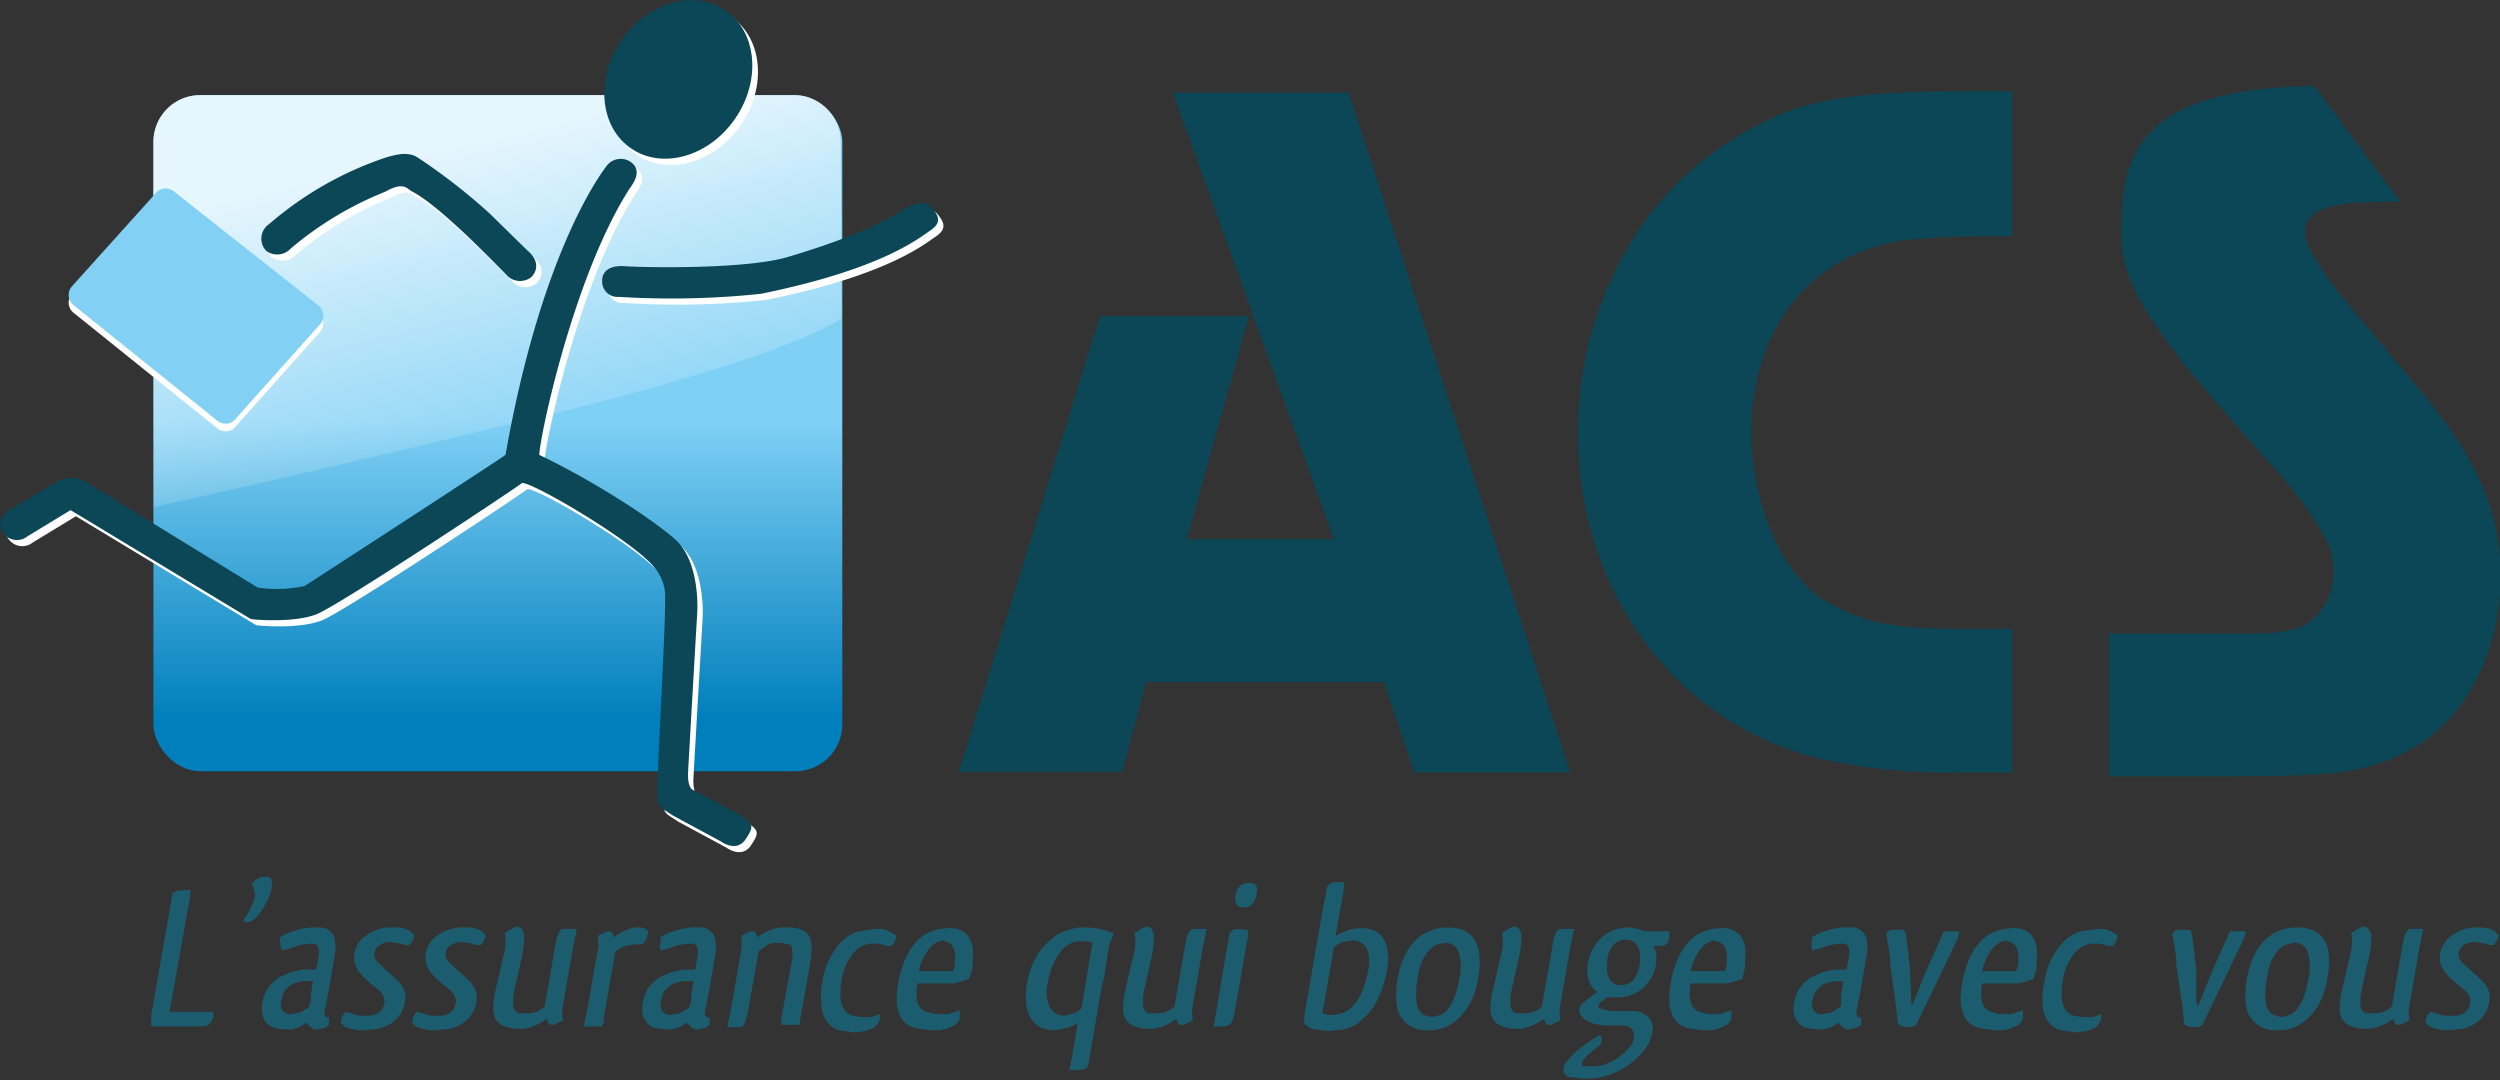 <svg id="Calque_2" data-name="Calque 2" xmlns="http://www.w3.org/2000/svg" xmlns:xlink="http://www.w3.org/1999/xlink" viewBox="0 0 325.9 140.8"><rect x="0" y="0" width="325.9" height="140.8" fill="#333333" stroke="none"/><defs><linearGradient id="Nouvelle_nuance_de_dégradé_8" x1="64.85" y1="54.91" x2="64.85" y2="93.65" gradientUnits="userSpaceOnUse"><stop offset="0" stop-color="#7fd0f5"/><stop offset="1" stop-color="#007fbc"/></linearGradient><linearGradient id="Nouvelle_nuance_de_dégradé_1" x1="77.81" y1="119.82" x2="67.26" y2="74.78" gradientUnits="userSpaceOnUse"><stop offset="0" stop-color="#fff" stop-opacity="0"/><stop offset="1" stop-color="#fff"/></linearGradient></defs><title>ACS-Logo BL FR</title><rect x="20" y="12.4" width="89.8" height="88.14" rx="6.1" ry="6.1" style="fill:url(#Nouvelle_nuance_de_dégradé_8)"/><path d="M117.5,97.1s-5.9,4.8-40.3,13.1-49.4,11.5-49.4,11.5V74.1A6.1,6.1,0,0,1,33.8,68h77.5a6.1,6.1,0,0,1,6.1,6.1Z" transform="translate(-7.8 -55.6)" style="opacity:0.8;fill:url(#Nouvelle_nuance_de_dégradé_1)"/><path d="M38.6,111.1a1.7,1.7,0,0,1-2.4.4L17.3,96.3a1.7,1.7,0,0,1-.1-2.4L28,81.9a1.7,1.7,0,0,1,2.4-.4l19,15a1.7,1.7,0,0,1,.1,2.4Z" transform="translate(-7.8 -55.6)" style="fill:#fff"/><ellipse cx="96.9" cy="66.8" rx="10.9" ry="9" transform="translate(-20.7 53.4) rotate(-55.6)" style="fill:#fff"/><path d="M77.8,92.5a2.4,2.4,0,0,1-3.4-.4c-1.7-1.7-8.7-9-12.3-10.8-.6-.4-1.1-1.2-3.4.1a44.7,44.7,0,0,0-12.3,7.4,2.4,2.4,0,0,1-3.2.3,2.3,2.3,0,0,1,.4-3.5,45.2,45.2,0,0,1,15.3-8.7c1.1-.3,2.7-.8,4,0a78.4,78.4,0,0,1,9.4,7.3l5,4.9S79.4,90.7,77.8,92.5Z" transform="translate(-7.8 -55.6)" style="fill:#fff"/><path d="M90.7,77.5a2.3,2.3,0,0,0-3.1.5c-1.3,1.7-8.7,12.3-13.2,37.7C72.7,117,51,131,48.2,132.8a17.5,17.5,0,0,1-6.1.2L19.8,119.3a3.7,3.7,0,0,0-3.9-.1l-6.5,3.9a2,2,0,0,0-.3,3,2.2,2.2,0,0,0,3,.2l5.6-3.4,23.5,14.2c.6.1,5.6.5,8.5-.6s26.1-16.5,26.8-17.1,14.9,7.7,17.4,11.1a5.8,5.8,0,0,1,1.3,4.1c.1,2.9-1.1,23.4-1,25.3s.4,1.7,2,2.8l6.3,3.4s2,1.5,3.2-.3,1-2-1-3.3l-6-3.2s-.6-.4-.5-2.3,1.2-20.9,1.2-20.9.4-6.5-2.9-9.4-11-7.8-17.7-11c.1-2.6,4.5-23.3,11.7-34.6C90.9,80.5,92.4,78.7,90.7,77.5Z" transform="translate(-7.8 -55.6)" style="fill:#fff"/><path d="M87,93s-.2-2,2.9-1.9,15.9.4,21.3-1.2,11.2-3.7,15-6.1c1-.7,2.8-1.5,3.8-.3s1.2,2-.3,3-6.3,5-22,8.2a110.7,110.7,0,0,1-18.5.4A2,2,0,0,1,87,93Z" transform="translate(-7.8 -55.6)" style="fill:#fff"/><ellipse cx="96.2" cy="65.9" rx="10.9" ry="9" transform="translate(-20.3 52.5) rotate(-55.6)" style="fill:#0b4757"/><path d="M77.1,91.7a2.4,2.4,0,0,1-3.4-.4c-1.7-1.7-8.7-9-12.3-10.8-.6-.4-1.1-1.2-3.4.1a44.6,44.6,0,0,0-12.3,7.4,2.4,2.4,0,0,1-3.2.3,2.3,2.3,0,0,1,.4-3.5,45.1,45.1,0,0,1,15.3-8.7c1.1-.3,2.7-.8,4,0a78.1,78.1,0,0,1,9.4,7.3l5,4.9S78.7,89.9,77.1,91.7Z" transform="translate(-7.8 -55.6)" style="fill:#0b4757"/><path d="M90,76.7a2.3,2.3,0,0,0-3.1.5c-1.3,1.7-8.7,12.2-13.2,37.7C72,116.1,50.3,130.2,47.5,132a17.5,17.5,0,0,1-6.1.2L19.1,118.5a3.7,3.7,0,0,0-3.9-.1l-6.5,3.9a2,2,0,0,0-.3,3,2.2,2.2,0,0,0,3,.2l5.6-3.4,23.5,14.2c.6.1,5.6.5,8.5-.6s26.1-16.5,26.8-17.1,14.9,7.7,17.4,11.1a5.8,5.8,0,0,1,1.3,4.1c.1,2.9-1.1,23.4-1,25.3s.4,1.7,2,2.8l6.3,3.4s2,1.5,3.2-.3,1-2-1-3.3l-6-3.2s-.6-.4-.5-2.3,1.2-20.9,1.2-20.9.4-6.5-2.9-9.4-11-7.8-17.7-11c.1-2.6,4.5-23.3,11.7-34.6C90.2,79.7,91.7,77.9,90,76.7Z" transform="translate(-7.8 -55.6)" style="fill:#0b4757"/><path d="M86.3,92.2s-.2-2.1,2.9-1.9,15.9.4,21.3-1.2,11.2-3.7,15-6.1c1-.7,2.8-1.5,3.8-.3s1.2,2-.3,3-6.3,5-22,8.2a111,111,0,0,1-18.5.4A2,2,0,0,1,86.3,92.2Z" transform="translate(-7.8 -55.6)" style="fill:#0b4757"/><path d="M38.6,110.1a1.7,1.7,0,0,1-2.4.4L17.3,95.3a1.7,1.7,0,0,1-.1-2.4L28,80.9a1.7,1.7,0,0,1,2.4-.4l19,15a1.7,1.7,0,0,1,.1,2.4Z" transform="translate(-7.8 -55.6)" style="fill:#82d1f5"/><path d="M192.2,156.3l-4-11.8h-31l-3.1,11.7H132.8l18.4-59.4h19.4l-8.1,29.1h19.2l-21-58.2h22.9l28.9,88.6Z" transform="translate(-7.8 -55.6)" style="fill:#0b4757"/><path d="M263.2,156.3a76,76,0,0,1-15.1-1.2c-20.3-3.3-34.6-21.1-34.6-43.2,0-14.9,7.1-29.2,18.2-36.8,8.5-5.8,13.9-7.6,32.5-7.6h5.9V86.4h-2.6c-4.3,0-6.9.1-10.3.4-13.5,1.3-21.1,12-21.1,25.2,0,8.8,3.8,18.8,10.1,22.2s10.3,3.4,21.3,3.4h2.6v18.7Z" transform="translate(-7.8 -55.6)" style="fill:#0b4757"/><path d="M32.6,171.6a2,2,0,0,1,0,.7c0,.3-.1.7-.2,1.2l-2.5,14h5.7v.8l-.4.7a1.2,1.2,0,0,1-.7.4H27.5V188l2.3-13.1.3-1.7.2-1.2.7-.3Z" transform="translate(-7.8 -55.6)" style="fill:#1b5c6f"/><path d="M40.6,170.9a2,2,0,0,1,.7-.7,1.8,1.8,0,0,1,1-.3h.3a.6.6,0,0,1,.6.4,2.1,2.1,0,0,1,0,1v.3l-.4,1.1-.5,1-.6.9-.6.7a1.9,1.9,0,0,1-.9.5h-.4l-.3-.2a9.4,9.4,0,0,0,1-1.7,9.1,9.1,0,0,0,.6-1.8l-.2-.2a1.8,1.8,0,0,1,0-.5A5,5,0,0,0,40.6,170.9Z" transform="translate(-7.8 -55.6)" style="fill:#1b5c6f"/><path d="M44.3,178.4a1,1,0,0,1,0-.3v-.3a6,6,0,0,1,1.7-.8,8.6,8.6,0,0,1,2.5-.5h.9a2,2,0,0,1,1.9,1.1,4.9,4.9,0,0,1,.1,2.7l-.2,1.2-.5,2.9-.5,2.6a2,2,0,0,0-.1.7.8.8,0,0,0,.1.4.4.4,0,0,0,.5.1v1l-.6.4-.9.2a1.3,1.3,0,0,1-.9-.3l-.6-.6-.4.3-.5.3-1,.3h-1l-1.2-.2a2.2,2.2,0,0,1-1-.6,2.6,2.6,0,0,1-.6-1.1,3.8,3.8,0,0,1,0-1.6,4.6,4.6,0,0,1,.8-2,5.4,5.4,0,0,1,1.4-1.3l1.6-.7,1.4-.3H49l.3-1.5a3.5,3.5,0,0,0,0-1.4c-.1-.3-.4-.5-1-.5l-1.5.2-1.4.5-.8.2a1.1,1.1,0,0,1-.2-.5Zm3.8,8.3.2-.6v-.7l.3-1.9H47.3l-1,.2-.8.4-.6.7a3,3,0,0,0-.4,1.1,1.8,1.8,0,0,0,.1,1.4,1.3,1.3,0,0,0,.9.5h.2l1.2-.2,1-.6H48Z" transform="translate(-7.8 -55.6)" style="fill:#1b5c6f"/><path d="M58.8,176.5h.8a3.2,3.2,0,0,1,1.7.5c.3.3.5.5.5.6l-.2.6-.4.6h-.6l-.6-.2-1.3-.2a2.4,2.4,0,0,0-1.4.4,1.5,1.5,0,0,0-.7,1,1.2,1.2,0,0,0,.1.7,2.1,2.1,0,0,0,.5.7l1.1,1,1.2,1.1a3.7,3.7,0,0,1,1,1.4,3,3,0,0,1,.1,1.5,4.1,4.1,0,0,1-1.8,2.8,5.4,5.4,0,0,1-1.6.7l-1.8.2a6.3,6.3,0,0,1-2.2-.3c-.6-.2-.9-.5-1-.8l.2-.7.4-.6h.1l.7.2.9.3h1.6a2.2,2.2,0,0,0,1.2-.5,1.8,1.8,0,0,0,.6-1.1,1.4,1.4,0,0,0-.1-.9,2.8,2.8,0,0,0-.7-.9l-1-.8-.9-.8-.5-.6a3,3,0,0,1-.7-2.5,3.6,3.6,0,0,1,1.6-2.4A5.4,5.4,0,0,1,58.8,176.5Z" transform="translate(-7.8 -55.6)" style="fill:#1b5c6f"/><path d="M68.1,176.5h.8a3.2,3.2,0,0,1,1.7.5c.3.3.5.5.5.6l-.2.6-.4.6h-.6l-.6-.2-1.3-.2a2.4,2.4,0,0,0-1.4.4,1.5,1.5,0,0,0-.7,1,1.2,1.2,0,0,0,.1.7,2,2,0,0,0,.5.7l1.1,1,1.2,1.1a3.7,3.7,0,0,1,1,1.4,3.1,3.1,0,0,1,.1,1.5,4.2,4.2,0,0,1-.6,1.6,4.2,4.2,0,0,1-1.2,1.2,5.4,5.4,0,0,1-1.6.7l-1.8.2a6.3,6.3,0,0,1-2.2-.3c-.6-.2-.9-.5-1-.8l.2-.7.4-.6h.1l.7.2.9.3h1.6a2.2,2.2,0,0,0,1.2-.5,1.8,1.8,0,0,0,.6-1.1,1.4,1.4,0,0,0-.1-.9,2.8,2.8,0,0,0-.7-.9l-1-.8-.9-.8-.5-.6a3,3,0,0,1-.7-2.5,3.6,3.6,0,0,1,1.6-2.4A5.4,5.4,0,0,1,68.1,176.5Z" transform="translate(-7.8 -55.6)" style="fill:#1b5c6f"/><path d="M76.1,177.4a6.8,6.8,0,0,1,0,1,11.4,11.4,0,0,1-.2,1.6l-1.1,4.9a6.8,6.8,0,0,0-.1,1.5,1.9,1.9,0,0,0,.2.9,1.1,1.1,0,0,0,.6.4h.8a3.1,3.1,0,0,0,1.4-.2,3.3,3.3,0,0,0,1.1-.7l1.5-8.6.2-.7.3-.6.3-.2H83l-.5,2.4L82,182l-.8,4.6a5.8,5.8,0,0,0-.1,1.1,6.8,6.8,0,0,0,.1.9l-1.2.6h-.2a.6.6,0,0,1-.5-.2,1.2,1.2,0,0,1-.2-.6l-1.1.7-1,.4-.9.2h-.9a4.9,4.9,0,0,1-1.8-.4,2.1,2.1,0,0,1-1-.9,2.9,2.9,0,0,1-.3-1.4,12.7,12.7,0,0,1,.2-1.9l1.3-5.6a7.2,7.2,0,0,0,.1-1.3,6.9,6.9,0,0,0-.1-1l1.4-.8h.2a.6.6,0,0,1,.6.3A1.5,1.5,0,0,1,76.1,177.4Z" transform="translate(-7.8 -55.6)" style="fill:#1b5c6f"/><path d="M90.3,178.8a3.3,3.3,0,0,0-2.3.9l-1.5,8.6v.6l-.3.5H83.9l.5-2.4.5-2.9.8-4.5a5,5,0,0,0,.1-1.1,7.4,7.4,0,0,0-.1-.9l1.2-.6h.2a.6.6,0,0,1,.5.2,1.6,1.6,0,0,1,.2.6l1-.7,1-.4.8-.2h.7q1,.1,1,.7l-.2.7a3,3,0,0,1-.5.8H90.3Z" transform="translate(-7.8 -55.6)" style="fill:#1b5c6f"/><path d="M93.9,178.4a1,1,0,0,1,0-.3v-.3a6,6,0,0,1,1.7-.8,8.6,8.6,0,0,1,2.5-.5h.9a2,2,0,0,1,1.9,1.1,4.9,4.9,0,0,1,.1,2.7l-.2,1.2-.5,2.9-.5,2.6a1.9,1.9,0,0,0-.1.7.8.8,0,0,0,.1.4.4.4,0,0,0,.5.1v1l-.6.4-.9.2a1.3,1.3,0,0,1-.9-.3l-.6-.6-.4.3-.5.3-1,.3h-1l-1.2-.2a2.2,2.2,0,0,1-1-.6,2.6,2.6,0,0,1-.6-1.1,3.9,3.9,0,0,1,0-1.6,4.6,4.6,0,0,1,.8-2,5.4,5.4,0,0,1,1.4-1.3l1.6-.7,1.4-.3h1.6l.3-1.5a3.4,3.4,0,0,0,0-1.4c-.1-.3-.4-.5-1-.5l-1.5.2-1.4.5-.8.2a1,1,0,0,1-.2-.5Zm3.8,8.3.2-.6v-.7l.3-1.9H96.9l-1,.2-.8.4-.7.7A3,3,0,0,0,94,186a1.8,1.8,0,0,0,.1,1.4,1.3,1.3,0,0,0,.9.5h.2l1.2-.2,1-.6h.1Z" transform="translate(-7.8 -55.6)" style="fill:#1b5c6f"/><path d="M109.2,178.5a2.9,2.9,0,0,0-1.4.3l-1.1.8-1.5,8.4-.2.7-.3.6-.3.2h-1.8l.5-2.4.5-2.9.8-4.6a5.7,5.7,0,0,0,.1-1.1,6.6,6.6,0,0,0-.1-.9l1.2-.6h.2a.6.6,0,0,1,.5.2,1.1,1.1,0,0,1,.2.6l1.1-.7,1-.4.9-.2h.9a4.7,4.7,0,0,1,1.9.3,2,2,0,0,1,1,.9,3.2,3.2,0,0,1,.3,1.5,12.7,12.7,0,0,1-.2,2l-.7,4.1-.4,2.1-.3,1.8h-2.3a2.2,2.2,0,0,1,0-1.1l1.3-7.1a3.6,3.6,0,0,0-.1-2.2C110.5,178.7,110,178.5,109.2,178.5Z" transform="translate(-7.8 -55.6)" style="fill:#1b5c6f"/><path d="M124.7,177.6l-.2.6-.4.7h-.8a3.5,3.5,0,0,0-1.6-.3h-.4a3.5,3.5,0,0,0-2.3,1.3,7.3,7.3,0,0,0-1.5,3.6,7.6,7.6,0,0,0-.1,2.4,3,3,0,0,0,.5,1.4,2,2,0,0,0,1,.7l1.2.2h1.3l1.1-.4v.4a1.3,1.3,0,0,1,0,.3l-.3.6-.5.5-1.1.4-1.4.2-2-.3a3.1,3.1,0,0,1-1.5-1,3.9,3.9,0,0,1-.8-2,10.2,10.2,0,0,1,.1-3.3,10,10,0,0,1,1.2-3.5,8,8,0,0,1,1.7-2.1,5.2,5.2,0,0,1,1.9-1l2-.3h1.1l.8.3.5.3Z" transform="translate(-7.8 -55.6)" style="fill:#1b5c6f"/><path d="M129.8,187.8h1.6l1.5-.5a3.6,3.6,0,0,1,0,.5v.6a1.4,1.4,0,0,1-.6.8l-1.1.5-.9.2H129l-1.9-.3a3,3,0,0,1-1.6-1q-1.2-1.5-.6-4.9a13.5,13.5,0,0,1,1-3.3,7.8,7.8,0,0,1,1.5-2.2,5.2,5.2,0,0,1,1.9-1.2,5.9,5.9,0,0,1,2.1-.4,3,3,0,0,1,2.6,1,4.1,4.1,0,0,1,.6,2.8v1.3l-.2.8-.3.7-.8.3-1.2.3h-4.7a5.9,5.9,0,0,0-.1,1.9,2.6,2.6,0,0,0,.4,1.2,1.8,1.8,0,0,0,.9.6Zm1-9.6h-.2a3,3,0,0,0-1.7,1.1,6.7,6.7,0,0,0-1.3,2.9H132a2.8,2.8,0,0,0,.3-.9v-.6a2.8,2.8,0,0,0-.3-1.7A1.4,1.4,0,0,0,130.9,178.3Z" transform="translate(-7.8 -55.6)" style="fill:#1b5c6f"/><path d="M151.6,183.9v-.7l-1.9,11a1,1,0,0,1-.3.7l-1,.2h-1.2l.4-2,.4-2.4.3-1.8a4.5,4.5,0,0,1-1.4.7l-1.6.3a4.5,4.5,0,0,1-1.7-.3,3,3,0,0,1-1.3-1.1,4.3,4.3,0,0,1-.7-1.9,9.1,9.1,0,0,1,.1-2.9,10.1,10.1,0,0,1,1.2-3.4,7.9,7.9,0,0,1,2-2.3,6.4,6.4,0,0,1,1.6-1l1.8-.5h1a8.8,8.8,0,0,1,3.7.8l-.4.9a6.4,6.4,0,0,0-.3,1.1Zm-1.5-4.8a1.8,1.8,0,0,1,.2-.6l-.8-.2h-.9a2.9,2.9,0,0,0-1.3.3,3.9,3.9,0,0,0-1.2,1,7,7,0,0,0-1,1.7,9.9,9.9,0,0,0-.7,2.4,4.7,4.7,0,0,0,.3,3.3,2.2,2.2,0,0,0,1.9,1l1.2-.3a2.5,2.5,0,0,0,1-.7Z" transform="translate(-7.8 -55.6)" style="fill:#1b5c6f"/><path d="M158.2,177.4a6.9,6.9,0,0,1,0,1,11.9,11.9,0,0,1-.2,1.6l-1.1,4.9a6.7,6.7,0,0,0-.1,1.5,1.8,1.8,0,0,0,.2.9,1.1,1.1,0,0,0,.6.4h.8a3.1,3.1,0,0,0,1.4-.2,3.3,3.3,0,0,0,1.1-.7l1.5-8.6.2-.7.3-.6.3-.2h1.9l-.5,2.4-.5,2.9-.8,4.6a5.9,5.9,0,0,0-.1,1.1,7.3,7.3,0,0,0,.1.9l-1.2.6h-.2a.6.6,0,0,1-.5-.2,1.2,1.2,0,0,1-.2-.6l-1.1.7-1,.4-.9.2h-.9a4.9,4.9,0,0,1-1.8-.4,2.2,2.2,0,0,1-1-.9,2.9,2.9,0,0,1-.3-1.4,12.1,12.1,0,0,1,.2-1.9l1.3-5.6a7.4,7.4,0,0,0,.1-1.3,7.2,7.2,0,0,0-.1-1l1.4-.8h.2a.6.6,0,0,1,.6.3A1.5,1.5,0,0,1,158.2,177.4Z" transform="translate(-7.8 -55.6)" style="fill:#1b5c6f"/><path d="M168.9,172.2a1.6,1.6,0,0,1,1.7-1.5c.5,0,.9.1,1,.4a1.8,1.8,0,0,1,0,1.1,2.8,2.8,0,0,1-.5,1.2,1.4,1.4,0,0,1-1.2.5,1,1,0,0,1-.9-.4A1.8,1.8,0,0,1,168.9,172.2Zm1.5,4.6a2,2,0,0,1,.1.7c0,.3-.1.7-.2,1.2l-1.6,9.1a3.1,3.1,0,0,1-.6,1.4l-.6.2h-1.5l.4-2.2.4-2.4.8-4.8.3-1.6.2-1.2a1.3,1.3,0,0,1,.9-.5Z" transform="translate(-7.8 -55.6)" style="fill:#1b5c6f"/><path d="M177.9,189.1a2.6,2.6,0,0,1-.1-.7,6.4,6.4,0,0,1,.1-.8l2.4-13.8.3-1.5.2-1.1a1.4,1.4,0,0,1,.9-.6H183a2.1,2.1,0,0,1,0,.7c0,.3-.1.7-.2,1.3l-.9,5,1.5-.7a5.5,5.5,0,0,1,1.8-.3,4.4,4.4,0,0,1,1.7.3,2.7,2.7,0,0,1,1.2,1,4,4,0,0,1,.6,1.8,8.4,8.4,0,0,1-.1,2.5,14.2,14.2,0,0,1-.7,2.5,10.9,10.9,0,0,1-.9,1.9,7.8,7.8,0,0,1-1.1,1.4l-1.1,1a6.3,6.3,0,0,1-1.9.8l-1.8.2-2-.2A3.8,3.8,0,0,1,177.9,189.1Zm2.3-1.4.7.2h.9l1.2-.3a3.5,3.5,0,0,0,1.2-.9,6.4,6.4,0,0,0,1.1-1.7,11.1,11.1,0,0,0,.8-2.7,4.6,4.6,0,0,0-.2-3.2,2.1,2.1,0,0,0-1.9-.9l-1.2.2-1.1.6Z" transform="translate(-7.8 -55.6)" style="fill:#1b5c6f"/><path d="M200.5,183.1a11.3,11.3,0,0,1-.9,3,7.8,7.8,0,0,1-1.5,2.1,5.9,5.9,0,0,1-1.9,1.3,5.5,5.5,0,0,1-2.1.4,4,4,0,0,1-3.6-1.6q-1.1-1.6-.5-5.1a11.4,11.4,0,0,1,.9-3,7.3,7.3,0,0,1,1.5-2.1,5.6,5.6,0,0,1,1.9-1.2,6,6,0,0,1,2.2-.4Q201.6,176.5,200.5,183.1Zm-7.9.1a11.5,11.5,0,0,0-.2,2.4,4.1,4.1,0,0,0,.3,1.5,1.7,1.7,0,0,0,.7.8l1.1.3,1.1-.3a2.9,2.9,0,0,0,1-.8,5.9,5.9,0,0,0,.8-1.5,11.8,11.8,0,0,0,.6-2.3,6.7,6.7,0,0,0-.1-3.7,1.8,1.8,0,0,0-1.7-1.1h-.1l-1.1.3a3,3,0,0,0-1,.8,5.7,5.7,0,0,0-.9,1.5A10.7,10.7,0,0,0,192.6,183.1Z" transform="translate(-7.8 -55.6)" style="fill:#1b5c6f"/><path d="M206.1,177.4a6.6,6.6,0,0,1,0,1,11.9,11.9,0,0,1-.2,1.6l-1.1,4.9a6.9,6.9,0,0,0-.1,1.5,1.8,1.8,0,0,0,.2.9,1.1,1.1,0,0,0,.6.4h.8a3.1,3.1,0,0,0,1.4-.2,3.3,3.3,0,0,0,1.1-.7l1.5-8.6.2-.7.3-.6.3-.2H213l-.5,2.4L212,182l-.8,4.6a6,6,0,0,0-.1,1.1,6.4,6.4,0,0,0,.1.9l-1.2.6h-.2a.6.6,0,0,1-.5-.2,1.2,1.2,0,0,1-.2-.6l-1.1.7-1,.4-.9.2h-.9a4.9,4.9,0,0,1-1.8-.4,2.2,2.2,0,0,1-1-.9,2.9,2.9,0,0,1-.3-1.4,12.9,12.9,0,0,1,.2-1.9l1.3-5.6a7.1,7.1,0,0,0,.1-1.3,7.3,7.3,0,0,0-.1-1l1.4-.8h.2a.6.6,0,0,1,.6.3A1.5,1.5,0,0,1,206.1,177.4Z" transform="translate(-7.8 -55.6)" style="fill:#1b5c6f"/><path d="M223.7,181.1a5.4,5.4,0,0,1-1.7,3.3,5.1,5.1,0,0,1-3.5,1.2h-1.2l-.4.3-.4.3a.8.8,0,0,0-.3.5c0,.2.1.3.3.4l1.2.3H221a3.1,3.1,0,0,1,1.8.9,2.2,2.2,0,0,1,.4,1.9,5.1,5.1,0,0,1-.7,1.8,8.1,8.1,0,0,1-1.5,1.7,9.5,9.5,0,0,1-2,1.4,9.6,9.6,0,0,1-2.4.9l-1.2.2h-1.3l-1.7-.2a1,1,0,0,1-.8-.9,1.7,1.7,0,0,1,.4-1.1l1.2-1.3,1.6-1.2,1.5-1a.7.7,0,0,1,.3.7,1,1,0,0,1-.4.8l-.8.6-.7.6-.5.6a.8.8,0,0,0-.2.5.3.3,0,0,0,.3.3H216l.9-.2,1.4-.6,1.2-.9.9-1a2.6,2.6,0,0,0,.4-1v-.2a.6.6,0,0,0,0-.2,2.1,2.1,0,0,0-.3-.8,1.5,1.5,0,0,0-1.1-.4h-2.3l-1.4-.2-.5-.2a2.7,2.7,0,0,1-1.2-.8,1.3,1.3,0,0,1-.3-1.1,1.3,1.3,0,0,1,.4-.6l1-.8.9-.7a2.8,2.8,0,0,1-1.1-1.5,4.8,4.8,0,0,1-.1-2.2,6.1,6.1,0,0,1,.7-2,5.6,5.6,0,0,1,1.2-1.5,5.1,5.1,0,0,1,1.6-.9,5.7,5.7,0,0,1,1.9-.3l1.2.2.8.3h3.2v.3a1.9,1.9,0,0,1,0,.5,1.8,1.8,0,0,1-.3.8.7.7,0,0,1-.6.3h-1.2a3.2,3.2,0,0,1,.4,1.1A4.3,4.3,0,0,1,223.7,181.1Zm-4-3a2.1,2.1,0,0,0-1.6.7,3.8,3.8,0,0,0-.8,2.3,3.8,3.8,0,0,0,.3,2.1,1.6,1.6,0,0,0,1.6.8,1.9,1.9,0,0,0,1.7-.9,4.6,4.6,0,0,0,.7-2.3,3.4,3.4,0,0,0-.4-2A1.6,1.6,0,0,0,219.7,178.1Z" transform="translate(-7.8 -55.6)" style="fill:#1b5c6f"/><path d="M230.4,187.8H232l1.5-.5a3.7,3.7,0,0,1,0,.5v.6a1.5,1.5,0,0,1-.6.8l-1.1.5-.9.2h-1.2l-1.9-.3a3,3,0,0,1-1.6-1q-1.2-1.5-.6-4.9a13.3,13.3,0,0,1,1-3.3,7.8,7.8,0,0,1,1.5-2.2,5.2,5.2,0,0,1,1.9-1.2,5.9,5.9,0,0,1,2.1-.4,3,3,0,0,1,2.6,1,4,4,0,0,1,.6,2.8v1.3l-.2.8-.2.7-.8.3-1.2.3h-4.7a6.1,6.1,0,0,0-.1,1.9,2.6,2.6,0,0,0,.4,1.2,1.8,1.8,0,0,0,.9.6Zm1-9.6h-.2a3,3,0,0,0-1.7,1.1,6.7,6.7,0,0,0-1.3,2.9h4.4a2.9,2.9,0,0,0,.3-.9v-.6a2.8,2.8,0,0,0-.3-1.7A1.4,1.4,0,0,0,231.4,178.3Z" transform="translate(-7.8 -55.6)" style="fill:#1b5c6f"/><path d="M244,178.4a1.1,1.1,0,0,1,0-.3v-.3a6,6,0,0,1,1.7-.8,8.6,8.6,0,0,1,2.5-.5h.9a2,2,0,0,1,1.9,1.1,5,5,0,0,1,.1,2.7l-.2,1.2-.5,2.9-.5,2.6a1.9,1.9,0,0,0-.1.7.8.8,0,0,0,.1.4.4.4,0,0,0,.5.1v1l-.6.4-.9.2a1.3,1.3,0,0,1-.9-.3l-.6-.6-.4.3-.5.3-1,.3h-1l-1.2-.2a2.2,2.2,0,0,1-1-.6,2.6,2.6,0,0,1-.6-1.1,3.8,3.8,0,0,1,0-1.6,4.6,4.6,0,0,1,.8-2,5.3,5.3,0,0,1,1.4-1.3l1.6-.7,1.4-.3h1.6l.3-1.5a3.4,3.4,0,0,0,0-1.4c-.1-.3-.4-.5-1-.5l-1.5.2-1.4.5-.8.2a1.1,1.1,0,0,1-.2-.5Zm3.8,8.3v-1.3l.3-1.9H247l-1,.2-.8.4-.7.7a3,3,0,0,0-.4,1.1,1.8,1.8,0,0,0,.1,1.4,1.3,1.3,0,0,0,.9.5h.2l1.2-.2,1-.6h.1Z" transform="translate(-7.8 -55.6)" style="fill:#1b5c6f"/><path d="M257,186.8l.4-.9.6-1.5.7-1.8.8-1.8.9-2,.8-1.8h2a.5.5,0,0,1,0,.3l-.2.6-.3.7-2.4,5-2.7,5.6-.6.3h-.8l-.7-.2a.6.6,0,0,1-.3-.4l-.4-3.4-.6-4.2v-.8l-.2-1.3-.2-1.2a5.9,5.9,0,0,1-.1-.7,1.1,1.1,0,0,1,.7-.5H256l.2.4a3.5,3.5,0,0,1,.1.6l.2,1.5c.1.6.1,1.2.2,1.8s.1,1.1.1,1.7.1,1.2.1,1.7v1.4C257,186.3,257,186.6,257,186.8Z" transform="translate(-7.8 -55.6)" style="fill:#1b5c6f"/><path d="M268.4,187.8H270l1.5-.5a3.4,3.4,0,0,1,0,.5v.6a1.4,1.4,0,0,1-.6.8l-1.1.5-.9.2h-1.2l-1.9-.3a3,3,0,0,1-1.6-1q-1.2-1.5-.6-4.9a13.4,13.4,0,0,1,1-3.3,7.9,7.9,0,0,1,1.5-2.2,5.2,5.2,0,0,1,1.9-1.2,5.9,5.9,0,0,1,2.1-.4,3,3,0,0,1,2.6,1,4.1,4.1,0,0,1,.6,2.8v1.3l-.2.8-.2.7-.8.3-1.2.3h-4.7a5.9,5.9,0,0,0-.1,1.9,2.6,2.6,0,0,0,.4,1.2,1.8,1.8,0,0,0,.9.6Zm1-9.6h-.2a2.9,2.9,0,0,0-1.7,1.1,6.7,6.7,0,0,0-1.3,2.9h4.4a2.9,2.9,0,0,0,.3-.9v-.6a2.8,2.8,0,0,0-.3-1.7A1.4,1.4,0,0,0,269.4,178.3Z" transform="translate(-7.8 -55.6)" style="fill:#1b5c6f"/><path d="M283.9,177.6l-.2.6-.4.7h-.8a3.5,3.5,0,0,0-1.6-.3h-.4a3.5,3.5,0,0,0-2.3,1.3,7.3,7.3,0,0,0-1.5,3.6,7.7,7.7,0,0,0-.1,2.4,3,3,0,0,0,.5,1.4,2,2,0,0,0,1,.7l1.2.2h1.3l1.1-.4v.4a1.3,1.3,0,0,1,0,.3l-.3.6-.5.5-1.1.4-1.4.2-2-.3a3.1,3.1,0,0,1-1.5-1,3.8,3.8,0,0,1-.8-2,10.1,10.1,0,0,1,.2-3.3,9.9,9.9,0,0,1,1.2-3.5,7.9,7.9,0,0,1,1.7-2.1,5.2,5.2,0,0,1,1.9-1l2-.3h1.1l.8.3.5.3Z" transform="translate(-7.8 -55.6)" style="fill:#1b5c6f"/><path d="M294.3,186.8l.4-.9.6-1.5.7-1.8.8-1.8.9-2,.8-1.8h2a.5.5,0,0,1,0,.3l-.2.6-.3.7-2.4,5-2.7,5.6-.6.3h-.8l-.7-.2a.6.6,0,0,1-.3-.4c-.1-1.1-.2-2.2-.4-3.4l-.6-4.2v-.8l-.2-1.3-.2-1.2a6.6,6.6,0,0,1-.1-.7,1.1,1.1,0,0,1,.7-.5h1.6l.2.4a3,3,0,0,1,.1.6l.2,1.5c.1.6.1,1.2.2,1.8s.1,1.1.1,1.7v3.1A9.3,9.3,0,0,0,294.3,186.8Z" transform="translate(-7.8 -55.6)" style="fill:#1b5c6f"/><path d="M311.2,183.1a11.4,11.4,0,0,1-.9,3,7.8,7.8,0,0,1-1.5,2.1,5.9,5.9,0,0,1-1.9,1.3,5.5,5.5,0,0,1-2.1.4,4,4,0,0,1-3.6-1.6q-1.1-1.6-.5-5.1a11.5,11.5,0,0,1,.9-3,7.2,7.2,0,0,1,1.5-2.1,5.6,5.6,0,0,1,1.9-1.2,6,6,0,0,1,2.2-.4Q312.4,176.5,311.2,183.1Zm-7.9.1a11.6,11.6,0,0,0-.2,2.4,4.1,4.1,0,0,0,.3,1.5,1.7,1.7,0,0,0,.7.8l1.1.3,1.1-.3a2.9,2.9,0,0,0,1-.8,6.1,6.1,0,0,0,.8-1.5,11.8,11.8,0,0,0,.6-2.3,6.7,6.7,0,0,0-.1-3.7,1.8,1.8,0,0,0-1.7-1.1h-.1l-1.1.3a3.1,3.1,0,0,0-1,.8,5.7,5.7,0,0,0-.9,1.5A11,11,0,0,0,303.3,183.1Z" transform="translate(-7.8 -55.6)" style="fill:#1b5c6f"/><path d="M316.9,177.4a6.5,6.5,0,0,1,0,1,12,12,0,0,1-.2,1.6l-1.1,4.9a6.8,6.8,0,0,0-.1,1.5,1.8,1.8,0,0,0,.2.9,1.1,1.1,0,0,0,.6.4h.8a3.1,3.1,0,0,0,1.4-.2,3.3,3.3,0,0,0,1.1-.7l1.5-8.6.2-.7.3-.6.3-.2h1.8l-.5,2.4-.5,2.9-.8,4.6a5.8,5.8,0,0,0,0,2l-1.2.6h-.2a.6.6,0,0,1-.5-.2,1.2,1.2,0,0,1-.2-.6l-1.1.7-1,.4-.9.2h-.9a4.9,4.9,0,0,1-1.8-.4,2.2,2.2,0,0,1-1-.9,2.9,2.9,0,0,1-.3-1.4,12.8,12.8,0,0,1,.2-1.9l1.3-5.6a7.2,7.2,0,0,0,.1-1.3,7.4,7.4,0,0,0-.1-1l1.4-.8h.2a.6.6,0,0,1,.6.3A1.5,1.5,0,0,1,316.9,177.4Z" transform="translate(-7.8 -55.6)" style="fill:#1b5c6f"/><path d="M330.5,176.5h.8a3.2,3.2,0,0,1,1.7.5c.3.3.5.5.5.6l-.2.6-.4.6h-.6l-.6-.2-1.3-.2a2.4,2.4,0,0,0-1.4.4,1.5,1.5,0,0,0-.7,1,1.2,1.2,0,0,0,.1.7,2,2,0,0,0,.5.7l1.1,1,1.2,1.1a3.6,3.6,0,0,1,1,1.4,3,3,0,0,1,.1,1.5,4.2,4.2,0,0,1-.6,1.6,4.3,4.3,0,0,1-1.2,1.2,5.4,5.4,0,0,1-1.6.7l-1.8.2a6.3,6.3,0,0,1-2.1-.3c-.6-.2-.9-.5-1-.8a2.8,2.8,0,0,1,.2-.7l.4-.6h.1l.7.2.9.3H328a2.2,2.2,0,0,0,1.2-.5,1.8,1.8,0,0,0,.6-1.1,1.4,1.4,0,0,0-.1-.9,2.7,2.7,0,0,0-.7-.9l-1-.8-.9-.8-.5-.6a3,3,0,0,1-.7-2.5,3.6,3.6,0,0,1,1.6-2.4A5.4,5.4,0,0,1,330.5,176.5Z" transform="translate(-7.8 -55.6)" style="fill:#1b5c6f"/><path d="M323.7,107l-4.9-5.9-4.2-5a49.6,49.6,0,0,1-5.2-7.1c-4.6-7.7,6.2-7,11.3-7.1L309.5,66.8c-23.4.4-25.1,9.2-25.2,19.4-.1,5,3.1,9.9,6,13.9s4.6,5.8,9.6,11.6l3.8,4.3a50.5,50.5,0,0,1,7.2,9.7,9.5,9.5,0,0,1,1.1,4.5c0,3.5-2.2,6.6-5,7.4a23.3,23.3,0,0,1-6,.6H282.7v18.6h15.5c14.1,0,17.9-.5,23.2-3.2,7.6-3.7,12.4-12.8,12.4-23.1C333.7,122.3,330.8,115.6,323.7,107Z" transform="translate(-7.8 -55.6)" style="fill:#0b4757"/></svg>